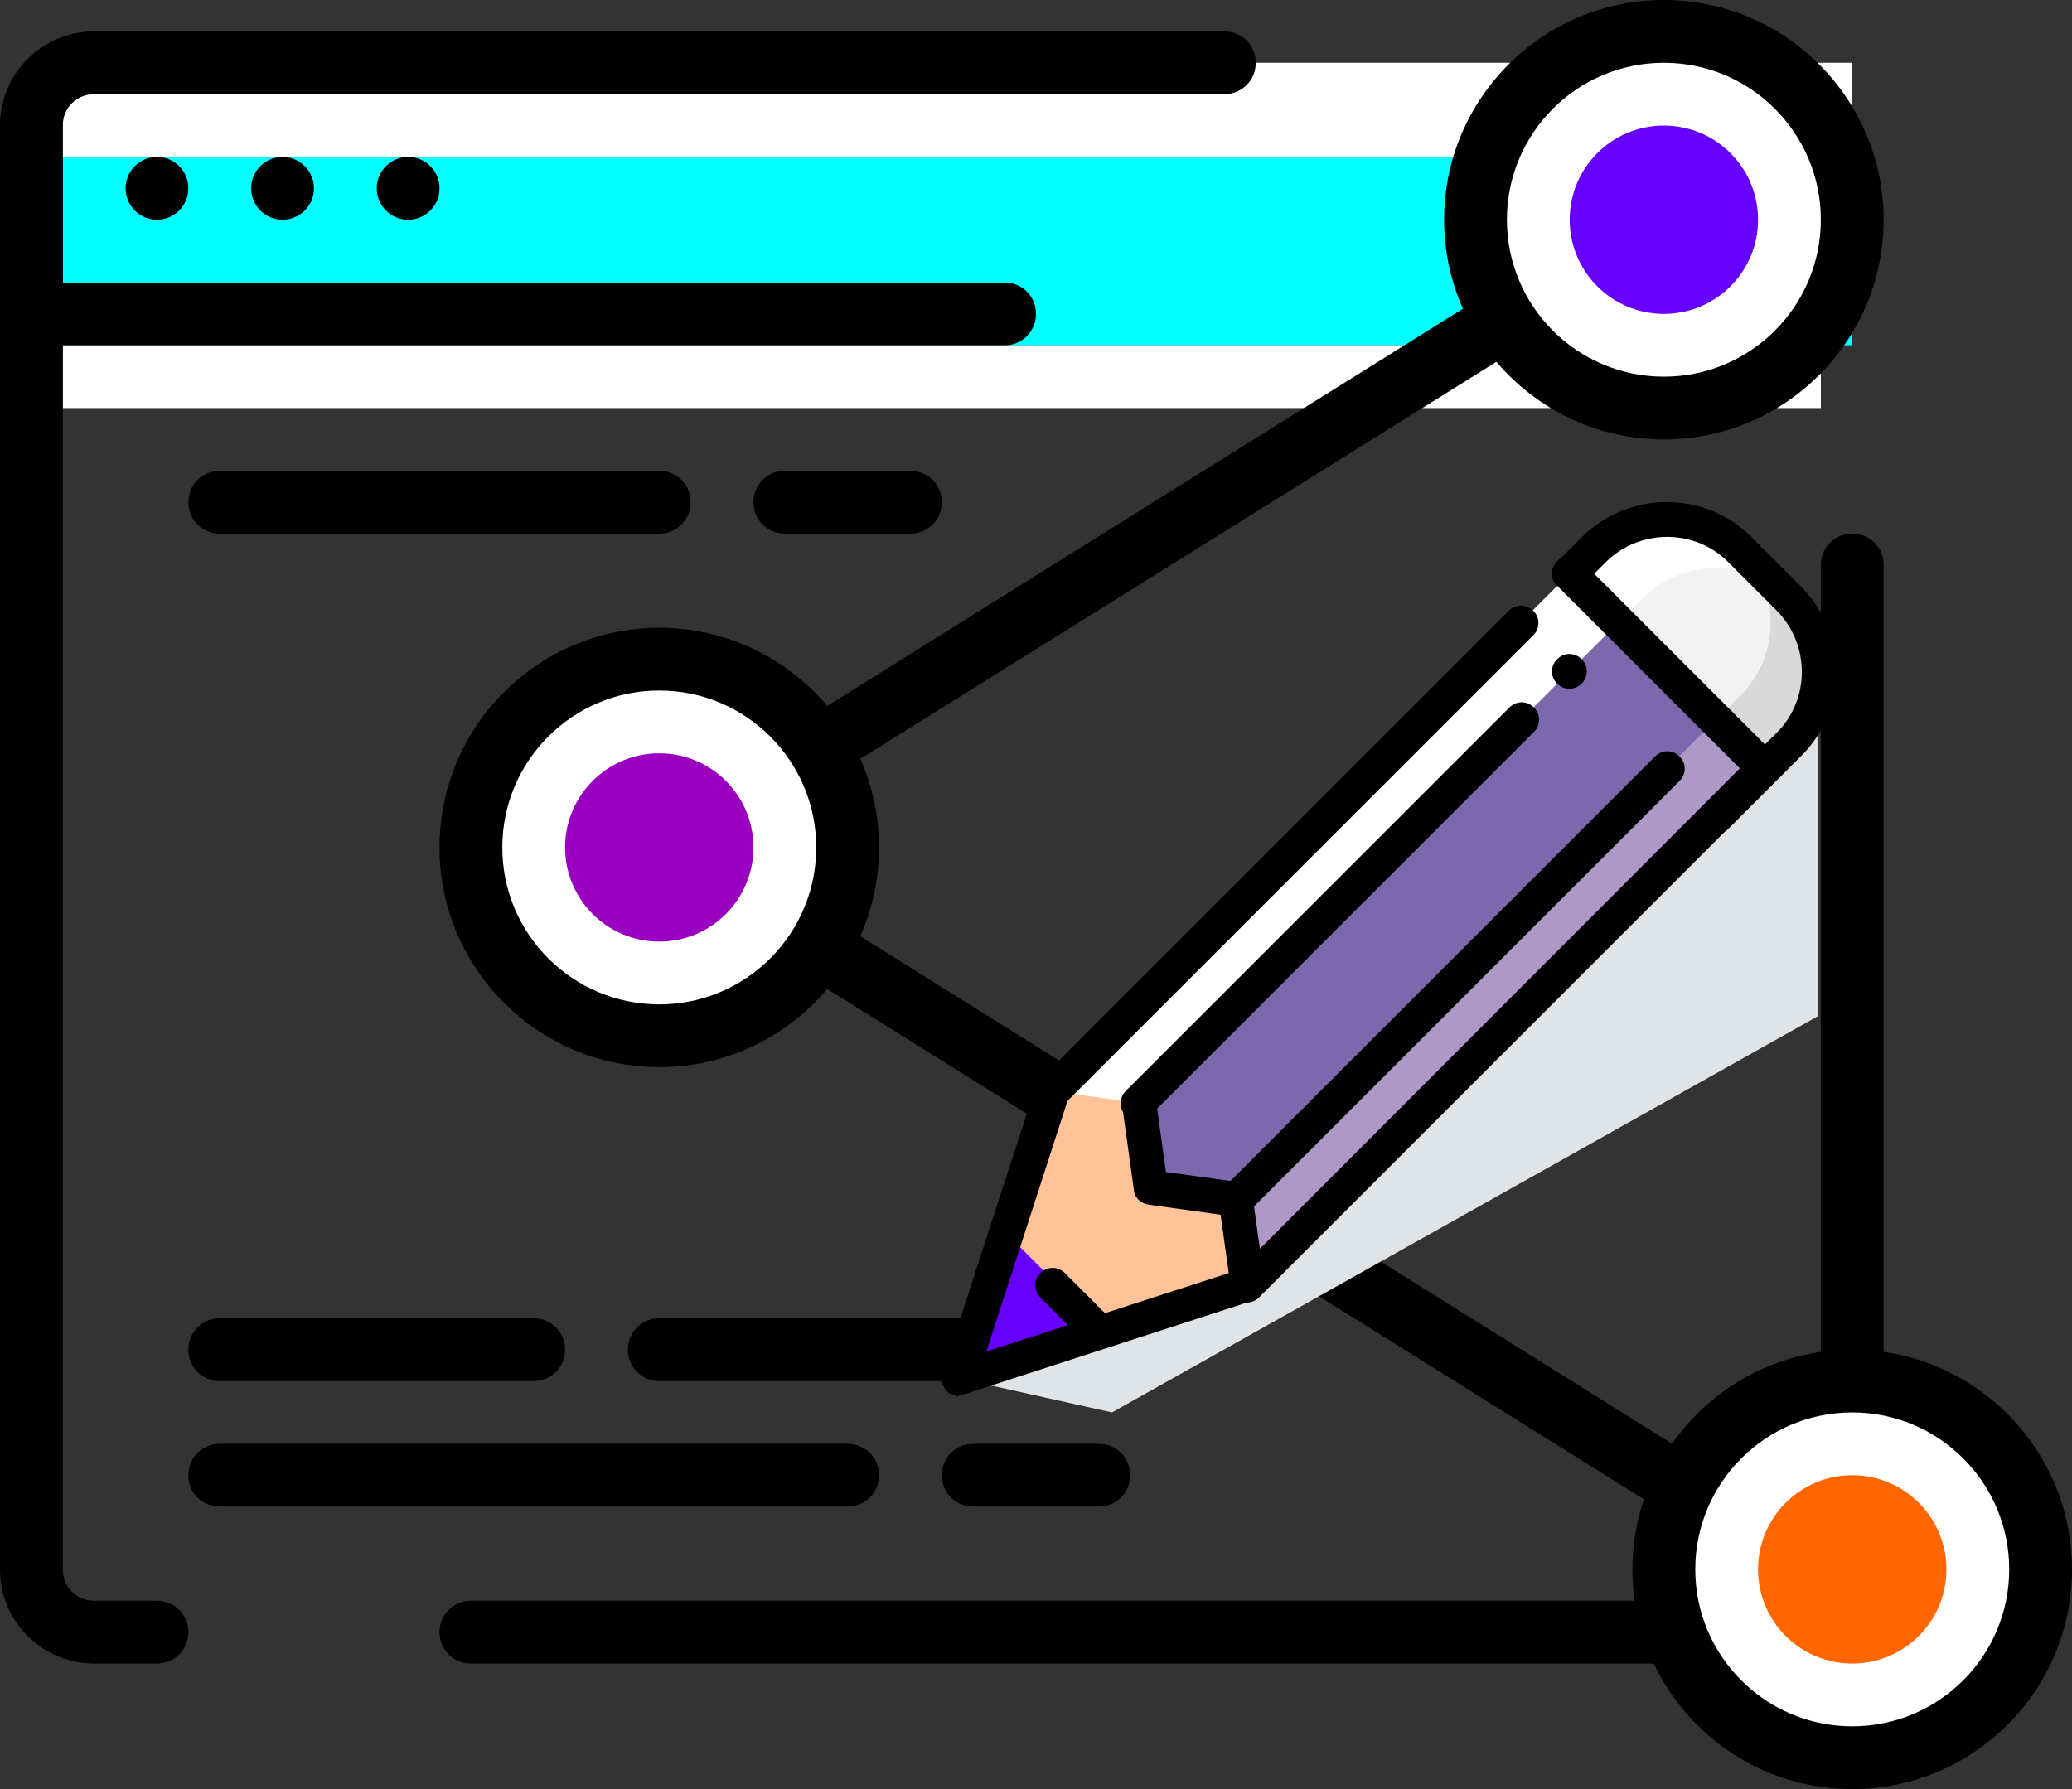 <?xml version="1.0" encoding="UTF-8"?><svg xmlns="http://www.w3.org/2000/svg" viewBox="0 0 33 28.5"><rect x="0" y="0" width="33" height="28.5" fill="#333333" stroke="none"/><defs><style>.c{fill:#f2f2f2;}.d{fill:aqua;}.e{fill:#fff;}.f{fill:#ffc299;}.g{fill:#f60;}.h{fill:#60f;}.i{fill:#9900bf;}.j{fill:#ae98c8;}.k{fill:#d9d9d9;}.l{fill:#dee4e7;}.m{fill:#7c68ac;}</style></defs><g id="a"/><g id="b"><g><g><path class="d" d="M1,5.5V2c0-.55-.05-.5,.5-.5H29c.55,0,.5-.05,.5,.5v3.5H1Z"/><rect class="e" x="1" y="1" width="28.5" height="1.5"/><circle cx="6.5" cy="3" r=".5"/><circle cx="4.5" cy="3" r=".5"/><circle cx="2.5" cy="3" r=".5"/><rect class="e" x="1" y="5.5" width="28" height="1"/><path d="M2.5,26.5H1.5c-.83,0-1.5-.67-1.5-1.5V2C0,1.17,.67,.5,1.5,.5H19.5c.28,0,.5,.22,.5,.5s-.22,.5-.5,.5H1.5c-.28,0-.5,.22-.5,.5V25c0,.28,.22,.5,.5,.5h1c.28,0,.5,.22,.5,.5s-.22,.5-.5,.5Z"/><path d="M28.5,26.5H7.5c-.28,0-.5-.22-.5-.5s.22-.5,.5-.5H28.5c.28,0,.5-.22,.5-.5V9c0-.28,.22-.5,.5-.5s.5,.22,.5,.5V25c0,.83-.67,1.5-1.5,1.5Z"/><path d="M16,5.5H1c-.28,0-.5-.22-.5-.5s.22-.5,.5-.5h15c.28,0,.5,.22,.5,.5s-.22,.5-.5,.5Z"/></g><path d="M26.5,24c-.09,0-.18-.02-.26-.08L10.24,13.92c-.15-.09-.24-.25-.24-.42s.09-.33,.24-.42L26.24,3.08c.23-.15,.54-.08,.69,.16,.15,.23,.08,.54-.16,.69L11.44,13.5l15.32,9.58c.23,.15,.31,.45,.16,.69-.09,.15-.26,.24-.42,.24Z"/><circle class="e" cx="10.5" cy="13.5" r="3"/><path d="M10.5,17c-1.93,0-3.5-1.57-3.5-3.5s1.57-3.5,3.5-3.5,3.5,1.57,3.5,3.5-1.57,3.5-3.5,3.5Zm0-6c-1.38,0-2.5,1.12-2.5,2.5s1.12,2.5,2.5,2.5,2.5-1.12,2.5-2.5-1.12-2.5-2.5-2.5Z"/><circle class="e" cx="29.5" cy="25" r="3"/><path d="M29.5,28.5c-1.93,0-3.5-1.57-3.5-3.5s1.57-3.5,3.5-3.5,3.5,1.57,3.5,3.5-1.57,3.5-3.5,3.5Zm0-6c-1.38,0-2.5,1.12-2.5,2.5s1.12,2.5,2.5,2.5,2.5-1.12,2.5-2.5-1.12-2.5-2.5-2.5Z"/><circle class="e" cx="26.5" cy="3.5" r="3"/><path d="M26.5,7c-1.93,0-3.5-1.57-3.5-3.5s1.57-3.5,3.5-3.5,3.5,1.57,3.5,3.5-1.57,3.5-3.5,3.5Zm0-6c-1.38,0-2.5,1.12-2.5,2.5s1.12,2.5,2.5,2.5,2.5-1.12,2.5-2.5-1.12-2.5-2.5-2.5Z"/><circle class="g" cx="29.5" cy="25" r="1.5"/><circle class="h" cx="26.5" cy="3.5" r="1.5"/><circle class="i" cx="10.5" cy="13.5" r="1.5"/><path d="M3.5,8.5h7c.28,0,.5-.22,.5-.5s-.22-.5-.5-.5H3.5c-.28,0-.5,.22-.5,.5s.22,.5,.5,.5Z"/><path d="M12.5,8.5h2c.28,0,.5-.22,.5-.5s-.22-.5-.5-.5h-2c-.28,0-.5,.22-.5,.5s.22,.5,.5,.5Z"/><path d="M3.5,22h5c.28,0,.5-.22,.5-.5s-.22-.5-.5-.5H3.5c-.28,0-.5,.22-.5,.5s.22,.5,.5,.5Z"/><path d="M10.5,22h7c.28,0,.5-.22,.5-.5s-.22-.5-.5-.5h-7c-.28,0-.5,.22-.5,.5s.22,.5,.5,.5Z"/><path d="M3.5,24H13.5c.28,0,.5-.22,.5-.5s-.22-.5-.5-.5H3.5c-.28,0-.5,.22-.5,.5s.22,.5,.5,.5Z"/><path d="M15.5,24h2c.28,0,.5-.22,.5-.5s-.22-.5-.5-.5h-2c-.28,0-.5,.22-.5,.5s.22,.5,.5,.5Z"/><path class="l" d="M28.95,16.19v-6.03h-3.84c-.3,0-9.87,11.79-9.87,11.79l2.47,.55,11.24-6.31Z"/><rect class="c" x="23.89" y="8.69" width="4.94" height="4.39" rx="1.65" ry="1.65" transform="translate(.02 21.83) rotate(-45)"/><path class="k" d="M27.28,11.52l.44-.44c.64-.64,.64-1.69,0-2.33l.78,.78c.64,.64,.64,1.69,0,2.33l-.44,.44-.78-.78Z"/><path class="e" d="M25.73,9.97l.44-.44c.64-.64,1.69-.64,2.33,0l-.78-.78c-.64-.64-1.69-.64-2.33,0l-.44,.44,.78,.78Z"/><path d="M27.33,13.3c-.07,0-.14-.03-.19-.08-.11-.11-.11-.28,0-.39l1.16-1.16c.53-.53,.53-1.4,0-1.94l-.78-.78c-.53-.53-1.4-.53-1.94,0l-.39,.39c-.11,.11-.28,.11-.39,0-.11-.11-.11-.28,0-.39l.39-.39c.75-.75,1.97-.75,2.71,0l.78,.78c.75,.75,.75,1.97,0,2.71l-1.16,1.16c-.05,.05-.12,.08-.19,.08Z"/><polygon class="m" points="19.86 20.48 17.15 17.75 25.38 9.51 28.1 12.25 19.86 20.48"/><rect class="j" x="17.77" y="15.43" width="11.65" height="1.1" transform="translate(-4.39 21.36) rotate(-45)"/><rect class="e" x="15.44" y="13.1" width="11.65" height="1.1" transform="translate(-3.42 19.03) rotate(-45)"/><path class="f" d="M15.84,22.03c-.57,.22-.85-.06-.63-.63l1.55-4.02,1.36,.19,.19,1.36,1.36,.19,.19,1.36-4.02,1.54Z"/><path class="h" d="M15.93,19.55l-.71,1.85c-.22,.57,.06,.85,.63,.63l1.85-.71-1.77-1.77Z"/><path d="M15.27,22.24c-.07,0-.14-.03-.19-.08-.07-.07-.1-.18-.07-.28l1.49-4.59c.05-.14,.2-.22,.35-.18,.14,.05,.22,.2,.18,.34l-1.32,4.08,3.86-1.25-.13-.93-1.15-.16c-.12-.02-.22-.11-.23-.23l-.19-1.36c-.02-.15,.08-.29,.23-.31,.15-.02,.29,.08,.31,.23l.16,1.15,1.15,.16c.12,.02,.22,.11,.23,.23l.19,1.36c.02,.13-.06,.26-.19,.3l-4.59,1.49s-.06,.01-.08,.01Z"/><g><path d="M26.55,12.25l-6.88,6.88,6.88-6.88Z"/><path d="M19.67,19.4c-.07,0-.14-.03-.19-.08-.11-.11-.11-.28,0-.39l6.88-6.88c.11-.11,.28-.11,.39,0s.11,.28,0,.39l-6.88,6.88c-.05,.05-.12,.08-.19,.08Z"/></g><g><path d="M24.22,11.47l-6.11,6.11,6.11-6.11Z"/><path d="M18.12,17.85c-.07,0-.14-.03-.19-.08-.11-.11-.11-.28,0-.39l6.11-6.11c.11-.11,.28-.11,.39,0,.11,.11,.11,.28,0,.39l-6.11,6.11c-.05,.05-.12,.08-.19,.08Z"/></g><path d="M25.19,10.89c-.11,.11-.28,.11-.39,0-.11-.11-.11-.28,0-.39,.11-.11,.28-.11,.39,0s.11,.28,0,.39Z"/><g><path d="M16.76,20.48l.67,.67-.67-.67Z"/><path d="M17.43,21.42c-.07,0-.14-.03-.19-.08l-.67-.67c-.11-.11-.11-.28,0-.39s.28-.11,.39,0l.67,.67c.11,.11,.11,.28,0,.39-.05,.05-.12,.08-.19,.08Z"/></g><g><path d="M16.76,17.66c-.07,0-.14-.03-.19-.08-.11-.11-.11-.28,0-.39l7.46-7.46c.11-.11,.28-.11,.39,0,.11,.11,.11,.28,0,.39l-7.46,7.46c-.05,.05-.12,.08-.19,.08Z"/><path d="M19.86,20.76c-.07,0-.14-.03-.19-.08-.11-.11-.11-.28,0-.39l8.04-8.05-2.91-2.91c-.11-.11-.11-.28,0-.39,.11-.11,.28-.11,.39,0l3.1,3.1c.11,.11,.11,.28,0,.39l-8.24,8.24c-.05,.05-.12,.08-.19,.08Z"/></g></g></g></svg>